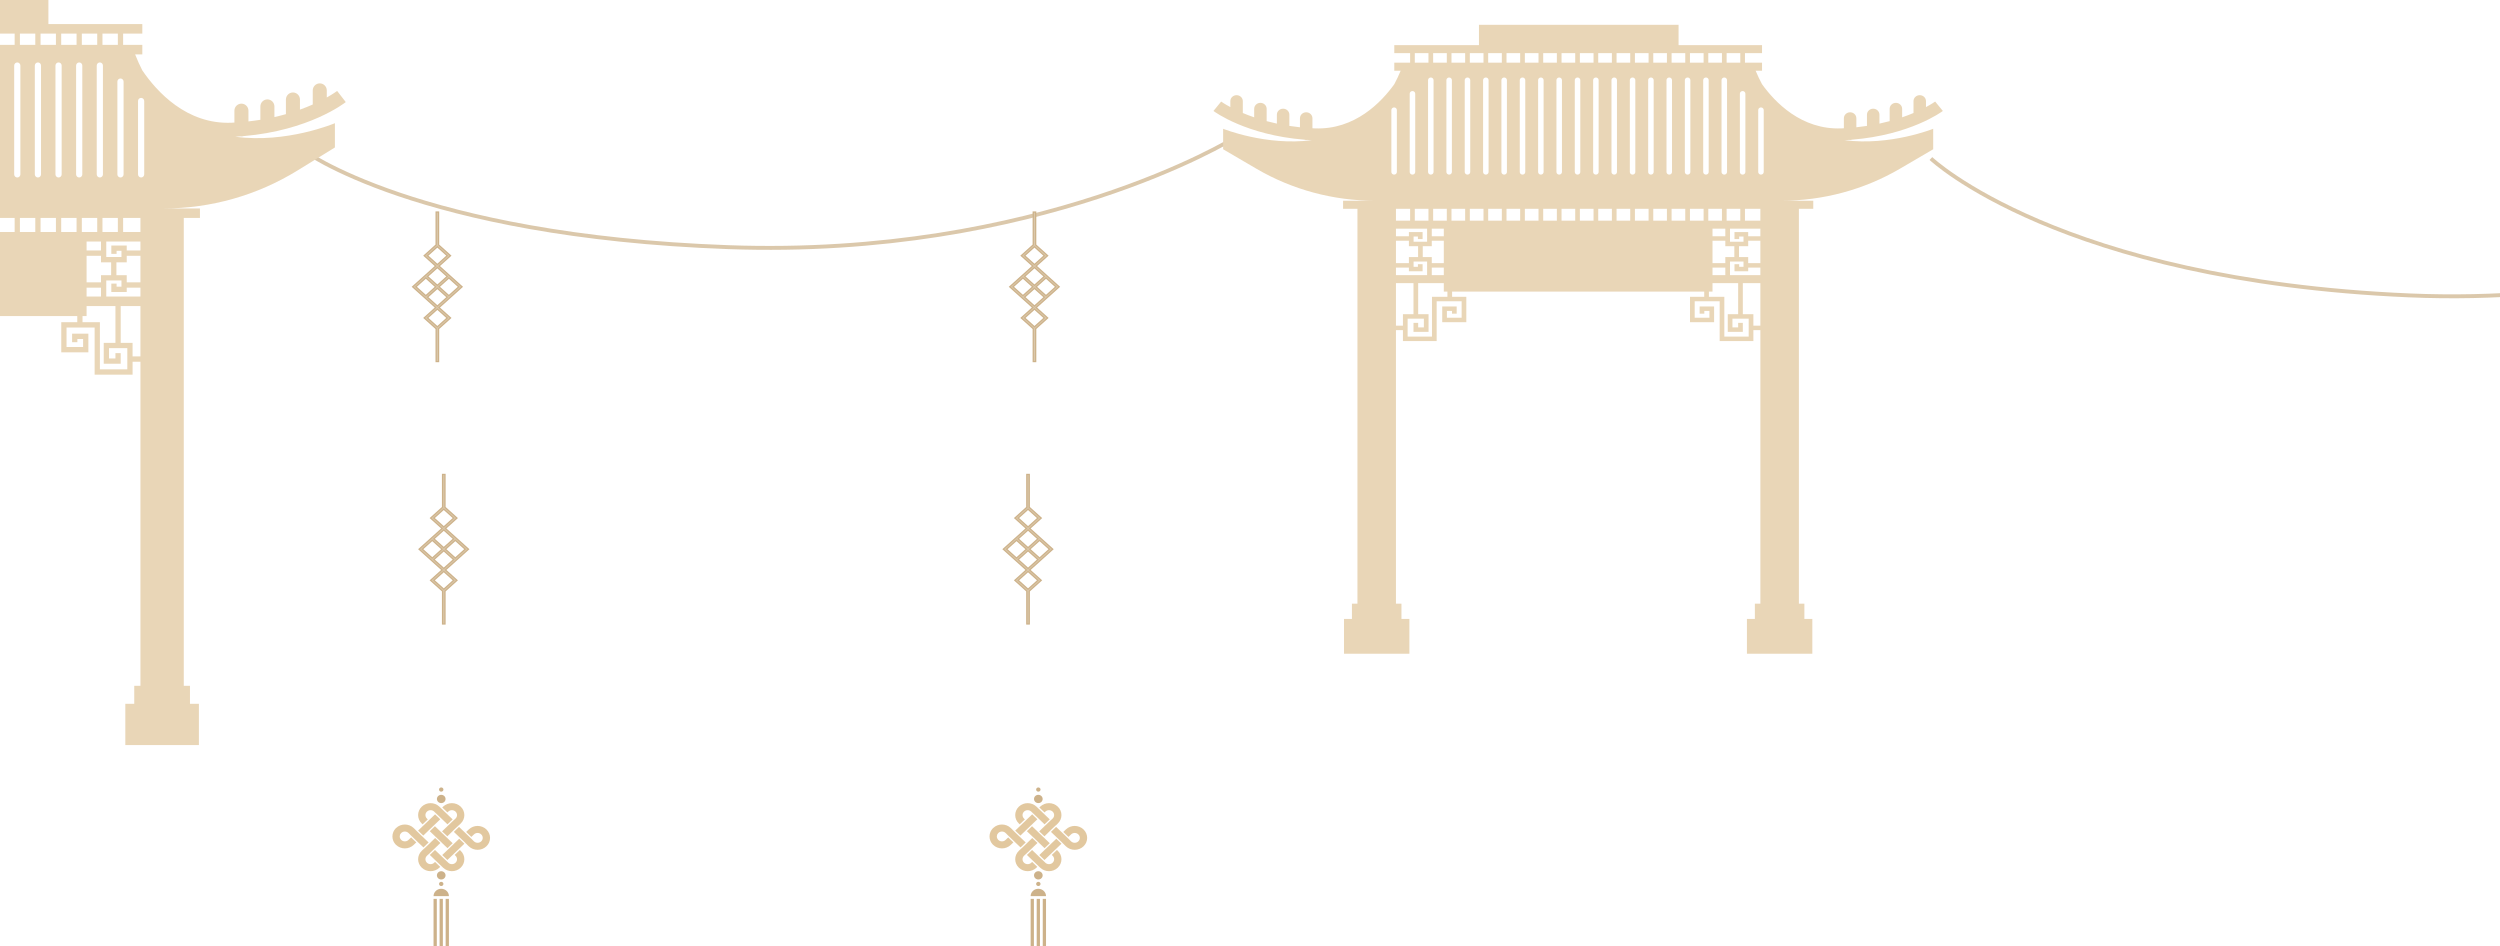 <svg width="1916" height="725" viewBox="0 0 1916 725" fill="none" xmlns="http://www.w3.org/2000/svg">
<path d="M231.935 114.851C231.935 114.851 319.635 180.811 558.144 189.417C796.654 198.023 945.456 106.057 945.456 106.057" stroke="#DBC8AB" stroke-width="3"/>
<path d="M1479.85 121.498C1479.85 121.498 1578.2 214.861 1846.32 226.38C2114.45 237.898 2282.11 106.934 2282.11 106.934" stroke="#DBC8AB" stroke-width="3"/>
<path d="M334.853 237.145L328.021 243.293L327.609 243.664L328.021 244.036L334.853 250.184L335.188 250.484L335.522 250.184L342.354 244.036L342.767 243.664L342.354 243.293L335.522 237.145L335.188 236.844L334.853 237.145ZM334.853 221.238L331.437 224.312L328.021 227.386L327.609 227.758L328.021 228.129L334.853 234.276L335.188 234.577L335.522 234.276L342.354 228.129L342.767 227.758L342.354 227.386L337.131 222.686L335.522 221.238L335.188 220.938L334.853 221.238ZM343.693 213.285L340.277 216.359L336.861 219.433L336.448 219.805L336.861 220.177L341.416 224.274L343.693 226.324L344.027 226.625L344.362 226.324L351.193 220.177L351.606 219.805L351.193 219.433L344.362 213.285L344.027 212.984L343.693 213.285ZM326.015 213.284L319.184 219.432L318.771 219.804L319.184 220.175L326.015 226.322L326.35 226.623L326.684 226.322L333.516 220.175L333.929 219.804L333.516 219.432L326.684 213.284L326.35 212.983L326.015 213.284ZM334.853 205.331L328.021 211.479L327.609 211.851L328.021 212.223L332.576 216.32L334.853 218.37L335.188 218.671L335.522 218.37L342.354 212.223L342.767 211.851L342.354 211.479L335.522 205.331L335.188 205.03L334.853 205.331ZM334.853 189.425L328.021 195.572L327.609 195.944L328.021 196.315L334.853 202.463L335.188 202.764L335.522 202.463L342.354 196.315L342.767 195.944L342.354 195.572L335.522 189.425L335.188 189.124L334.853 189.425ZM334.272 251.924L334.106 251.775L325.092 243.664L333.517 236.083L333.93 235.712L333.517 235.34L326.686 229.191L316.255 219.804L324.679 212.224L326.686 210.419L333.517 204.271L333.93 203.899L333.517 203.527L325.093 195.945L334.106 187.834L334.272 187.686V162.5H336.11V187.688L336.275 187.837L344.697 195.416L345.287 195.946L336.862 203.527L336.45 203.899L336.862 204.271L344.697 211.321L345.7 212.224L353.535 219.273L354.124 219.804L343.693 229.192L336.861 235.34L336.448 235.712L336.861 236.083L344.696 243.133V243.134L345.288 243.665L336.275 251.775L336.11 251.924V277.109H334.272V251.924Z" fill="#DBC8AB" stroke="#CDB28A"/>
<path d="M339.774 438.243L332.942 444.391L332.53 444.763L332.942 445.135L339.774 451.282L340.109 451.583L340.443 451.282L347.275 445.135L347.688 444.763L347.275 444.391L340.443 438.243L340.109 437.942L339.774 438.243ZM339.774 422.337L336.358 425.411L332.942 428.484L332.53 428.856L332.942 429.227L339.774 435.375L340.109 435.676L340.443 435.375L347.275 429.227L347.688 428.856L347.275 428.484L342.051 423.784L340.443 422.337L340.109 422.036L339.774 422.337ZM348.614 414.384L345.198 417.458L341.782 420.531L341.369 420.903L341.782 421.275L346.336 425.373L348.614 427.423L348.948 427.724L349.283 427.423L356.114 421.275L356.527 420.903L356.114 420.531L349.283 414.384L348.948 414.083L348.614 414.384ZM330.936 414.383L324.105 420.53L323.692 420.902L324.105 421.273L330.936 427.421L331.271 427.722L331.605 427.421L338.437 421.273L338.85 420.902L338.437 420.53L331.605 414.383L331.271 414.082L330.936 414.383ZM339.774 406.43L332.942 412.578L332.53 412.949L332.942 413.321L337.497 417.419L339.774 419.469L340.109 419.769L340.443 419.469L347.275 413.321L347.688 412.949L347.275 412.578L340.443 406.43L340.109 406.129L339.774 406.43ZM339.774 390.523L332.942 396.671L332.53 397.043L332.942 397.414L339.774 403.561L340.109 403.862L340.443 403.561L347.275 397.414L347.688 397.043L347.275 396.671L340.443 390.523L340.109 390.223L339.774 390.523ZM339.193 453.022L339.027 452.874L330.012 444.763L338.438 437.182L338.851 436.81L338.438 436.438L331.607 430.29L321.175 420.902L329.6 413.322L331.607 411.517L338.438 405.37L338.851 404.998L338.438 404.626L330.013 397.044L339.027 388.932L339.193 388.784V363.599H341.031V388.787L341.196 388.935L349.618 396.515L350.208 397.045L341.783 404.626L341.371 404.998L341.783 405.37L349.618 412.42L350.621 413.322L358.456 420.372L359.044 420.902L348.614 430.291L341.782 436.438L341.369 436.81L341.782 437.182L349.617 444.231V444.232L350.208 444.764L341.196 452.874L341.031 453.022V478.208H339.193V453.022Z" fill="#DBC8AB" stroke="#CDB28A"/>
<path d="M787.551 438.243L780.719 444.391L780.307 444.763L780.719 445.135L787.551 451.282L787.886 451.583L788.22 451.282L795.052 445.135L795.465 444.763L795.052 444.391L788.22 438.243L787.886 437.942L787.551 438.243ZM787.551 422.337L784.135 425.411L780.719 428.484L780.307 428.856L780.719 429.227L787.551 435.375L787.886 435.676L788.22 435.375L795.052 429.227L795.465 428.856L795.052 428.484L789.828 423.784L788.22 422.337L787.886 422.036L787.551 422.337ZM796.391 414.384L792.975 417.458L789.559 420.531L789.146 420.903L789.559 421.275L794.113 425.373L796.391 427.423L796.725 427.724L797.06 427.423L803.891 421.275L804.304 420.903L803.891 420.531L797.06 414.384L796.725 414.083L796.391 414.384ZM778.713 414.383L771.882 420.53L771.469 420.902L771.882 421.273L778.713 427.421L779.048 427.722L779.382 427.421L786.214 421.273L786.627 420.902L786.214 420.53L779.382 414.383L779.048 414.082L778.713 414.383ZM787.551 406.43L780.719 412.578L780.307 412.949L780.719 413.321L785.273 417.419L787.551 419.469L787.886 419.769L788.22 419.469L795.052 413.321L795.465 412.949L795.052 412.578L788.22 406.43L787.886 406.129L787.551 406.43ZM787.551 390.523L780.719 396.671L780.307 397.043L780.719 397.414L787.551 403.561L787.886 403.862L788.22 403.561L795.052 397.414L795.465 397.043L795.052 396.671L788.22 390.523L787.886 390.223L787.551 390.523ZM786.97 453.022L786.804 452.874L777.789 444.763L786.215 437.182L786.628 436.81L786.215 436.438L779.384 430.29L768.952 420.902L777.377 413.322L779.384 411.517L786.215 405.37L786.628 404.998L786.215 404.626L777.79 397.044L786.804 388.932L786.97 388.784V363.599H788.808V388.787L788.973 388.935L797.395 396.515L797.984 397.045L789.56 404.626L789.147 404.998L789.56 405.37L797.395 412.42L798.397 413.322L806.232 420.372L806.821 420.902L796.391 430.291L789.559 436.438L789.146 436.81L789.559 437.182L797.394 444.231V444.232L797.985 444.764L788.973 452.874L788.808 453.022V478.208H786.97V453.022Z" fill="#DBC8AB" stroke="#CDB28A"/>
<path d="M792.472 237.145L785.64 243.293L785.228 243.664L785.64 244.036L792.472 250.184L792.807 250.484L793.141 250.184L799.973 244.036L800.386 243.664L799.973 243.293L793.141 237.145L792.807 236.844L792.472 237.145ZM792.472 221.238L789.056 224.312L785.64 227.386L785.228 227.758L785.64 228.129L792.472 234.276L792.807 234.577L793.141 234.276L799.973 228.129L800.386 227.758L799.973 227.386L794.749 222.686L793.141 221.238L792.807 220.938L792.472 221.238ZM801.312 213.285L797.896 216.359L794.479 219.433L794.066 219.805L794.479 220.177L799.034 224.274L801.312 226.324L801.646 226.625L801.98 226.324L808.812 220.177L809.225 219.805L808.812 219.433L801.98 213.285L801.646 212.984L801.312 213.285ZM783.634 213.284L776.803 219.432L776.39 219.804L776.803 220.175L783.634 226.322L783.969 226.623L784.303 226.322L791.135 220.175L791.548 219.804L791.135 219.432L784.303 213.284L783.969 212.983L783.634 213.284ZM792.472 205.331L785.64 211.479L785.228 211.851L785.64 212.223L790.194 216.32L792.472 218.37L792.807 218.671L793.141 218.37L799.973 212.223L800.386 211.851L799.973 211.479L793.141 205.331L792.807 205.03L792.472 205.331ZM792.472 189.425L785.64 195.572L785.228 195.944L785.64 196.315L792.472 202.463L792.807 202.764L793.141 202.463L799.973 196.315L800.386 195.944L799.973 195.572L793.141 189.425L792.807 189.124L792.472 189.425ZM791.891 251.924L791.725 251.775L782.71 243.664L791.136 236.083L791.549 235.712L791.136 235.34L784.305 229.191L773.873 219.804L782.298 212.224L784.305 210.419L791.136 204.271L791.549 203.899L791.136 203.527L782.711 195.945L791.725 187.834L791.891 187.686V162.5H793.729V187.688L793.894 187.837L802.315 195.416L802.905 195.946L794.48 203.527L794.068 203.899L794.48 204.271L802.315 211.321L803.318 212.224L811.153 219.273L811.742 219.804L801.312 229.192L794.479 235.34L794.066 235.712L794.479 236.083L802.314 243.133V243.134L802.906 243.665L793.894 251.775L793.729 251.924V277.109H791.891V251.924Z" fill="#DBC8AB" stroke="#CDB28A"/>
<path d="M333.333 633.223L329.366 637.027L342.945 650.049L346.912 646.245L333.333 633.223Z" fill="#E2C89F"/>
<path d="M321.142 628.122C321.608 629.225 322.311 630.263 323.238 631.15L323.891 631.776L327.858 627.972L327.205 627.346C326.817 626.973 326.533 626.551 326.342 626.1C326.153 625.653 326.056 625.175 326.055 624.695V624.694L326.054 624.681C326.054 624.674 326.055 624.667 326.055 624.661C326.058 624.182 326.153 623.705 326.342 623.26C326.534 622.809 326.817 622.388 327.206 622.014C327.595 621.641 328.034 621.37 328.505 621.186C328.976 621.003 329.48 620.91 329.986 620.91C330.492 620.91 330.996 621.003 331.467 621.186C331.938 621.37 332.377 621.641 332.766 622.014L333.571 622.786L342.946 631.776L346.913 627.972L337.538 618.982L336.764 618.239L336.733 618.21C335.808 617.322 334.726 616.647 333.576 616.2C332.425 615.752 331.205 615.529 329.986 615.529C328.768 615.529 327.548 615.752 326.397 616.2C325.247 616.646 324.165 617.321 323.239 618.21C322.313 619.097 321.609 620.135 321.144 621.238C320.677 622.342 320.445 623.511 320.445 624.68C320.444 625.849 320.676 627.018 321.142 628.122Z" fill="#E2C89F"/>
<path d="M347.89 636.018L348.043 635.871C348.488 635.445 348.91 635.04 349.297 634.672C350.156 633.852 350.862 633.185 351.353 632.73C351.52 632.575 351.662 632.447 351.772 632.347L351.799 632.324L351.832 632.31L351.905 632.279L353.082 631.151C354.008 630.263 354.711 629.226 355.178 628.123C355.645 627.019 355.877 625.849 355.877 624.681C355.877 623.512 355.645 622.342 355.178 621.238C354.712 620.136 354.008 619.098 353.082 618.21C352.156 617.322 351.074 616.647 349.923 616.2C348.772 615.752 347.553 615.53 346.334 615.53C345.116 615.53 343.896 615.752 342.745 616.2C341.594 616.647 340.512 617.322 339.587 618.21L338.934 618.836L342.901 622.641L343.554 622.015C343.943 621.642 344.382 621.37 344.853 621.187C345.324 621.003 345.828 620.911 346.334 620.911C346.84 620.911 347.344 621.004 347.815 621.187C348.285 621.37 348.724 621.642 349.114 622.015C349.503 622.388 349.786 622.809 349.977 623.261C350.169 623.712 350.265 624.196 350.265 624.681C350.265 625.165 350.169 625.649 349.977 626.101C349.786 626.552 349.502 626.973 349.114 627.346L348.446 627.986L348.439 627.993C348.352 628.061 348.283 628.118 348.21 628.18L348.211 628.179C348.05 628.317 347.873 628.477 347.654 628.677C347.275 629.025 346.783 629.486 346.187 630.05C344.434 631.713 341.791 634.263 338.813 637.141L342.797 640.93L342.863 640.866L342.892 640.893C343.631 640.182 344.848 638.996 345.922 637.947C346.805 637.084 347.579 636.327 347.89 636.021L347.89 636.018Z" fill="#E2C89F"/>
<path d="M353.081 652.05L352.428 651.424L348.461 655.229L349.114 655.855C349.502 656.227 349.786 656.649 349.977 657.1C350.169 657.552 350.265 658.035 350.265 658.52C350.265 659.005 350.169 659.489 349.977 659.94C349.786 660.392 349.502 660.813 349.114 661.186C348.725 661.559 348.286 661.831 347.815 662.014C347.343 662.197 346.839 662.29 346.334 662.29C345.828 662.29 345.324 662.197 344.852 662.014C344.382 661.831 343.943 661.559 343.553 661.186L342.749 660.414L333.374 651.424L329.406 655.229L338.781 664.219L339.586 664.991C340.511 665.879 341.594 666.554 342.744 667.001C343.895 667.449 345.114 667.671 346.333 667.671C347.552 667.671 348.771 667.449 349.923 667.001C351.073 666.554 352.155 665.879 353.081 664.991C354.008 664.103 354.711 663.065 355.177 661.962C355.644 660.858 355.876 659.688 355.876 658.52C355.876 657.351 355.644 656.182 355.177 655.078C354.711 653.975 354.008 652.937 353.081 652.05Z" fill="#E2C89F"/>
<path d="M351.924 642.813L338.905 655.297L342.872 659.102L355.891 646.617L351.924 642.813Z" fill="#E2C89F"/>
<path d="M337.507 646.06L333.523 642.271L333.457 642.335L333.428 642.308C332.689 643.02 331.472 644.205 330.398 645.255C329.51 646.122 328.733 646.882 328.425 647.184L328.427 647.186L328.278 647.329C327.833 647.756 327.411 648.16 327.025 648.529C326.165 649.349 325.46 650.016 324.968 650.47C324.8 650.625 324.659 650.754 324.549 650.853L324.522 650.877L324.489 650.891L324.416 650.922L323.239 652.05C322.314 652.938 321.61 653.975 321.143 655.079C320.677 656.183 320.445 657.352 320.445 658.521C320.445 659.69 320.677 660.859 321.143 661.963C321.609 663.066 322.313 664.104 323.239 664.992C324.165 665.88 325.247 666.555 326.398 667.002C327.549 667.45 328.768 667.672 329.987 667.672C331.206 667.672 332.425 667.45 333.577 667.002C334.727 666.555 335.809 665.881 336.734 664.992L337.387 664.366L333.42 660.561L332.767 661.187C332.378 661.56 331.939 661.833 331.468 662.016C330.997 662.199 330.493 662.292 329.987 662.292C329.482 662.292 328.977 662.199 328.506 662.016C328.035 661.833 327.596 661.561 327.207 661.188C326.818 660.815 326.535 660.393 326.343 659.942C326.154 659.495 326.058 659.017 326.056 658.537V658.536L326.056 658.522C326.056 658.516 326.057 658.509 326.057 658.502C326.059 658.024 326.155 657.548 326.344 657.102C326.535 656.65 326.819 656.229 327.207 655.856L327.874 655.216L327.883 655.209C327.969 655.142 328.038 655.084 328.111 655.022L328.11 655.023C328.271 654.885 328.448 654.726 328.667 654.525C329.046 654.177 329.538 653.716 330.134 653.152C331.886 651.489 334.529 648.938 337.507 646.06Z" fill="#E2C89F"/>
<path d="M374.877 638.701C374.411 637.598 373.708 636.56 372.781 635.673C371.856 634.785 370.774 634.11 369.624 633.663C368.472 633.215 367.253 632.992 366.034 632.992C364.816 632.992 363.596 633.215 362.445 633.663C361.295 634.109 360.212 634.784 359.287 635.673L358.482 636.445L357.276 637.601L361.243 641.406L362.449 640.249L363.254 639.477C363.643 639.104 364.082 638.833 364.553 638.649C365.024 638.466 365.528 638.373 366.034 638.373C366.54 638.373 367.044 638.466 367.515 638.649C367.985 638.833 368.424 639.104 368.814 639.477C369.008 639.664 369.176 639.862 369.32 640.071C369.463 640.279 369.582 640.497 369.677 640.723L369.651 640.66L369.678 640.724C369.86 641.153 369.953 641.611 369.962 642.072L369.966 642.076V642.144C369.966 642.629 369.869 643.113 369.678 643.565C369.487 644.016 369.203 644.437 368.814 644.81C368.426 645.183 367.986 645.455 367.515 645.639C367.044 645.822 366.54 645.915 366.035 645.915C365.529 645.915 365.024 645.822 364.553 645.639C364.083 645.455 363.644 645.183 363.254 644.81L362.584 644.168L362.578 644.161L362.549 644.128C362.462 644.028 362.386 643.948 362.296 643.853C362.128 643.679 361.921 643.47 361.665 643.215C360.771 642.327 359.284 640.891 357.504 639.185C355.77 637.523 353.763 635.61 351.785 633.728L347.833 637.549C350.393 639.983 353 642.469 354.988 644.384C356.001 645.359 356.854 646.188 357.45 646.776C357.698 647.02 357.898 647.221 358.043 647.369L358.068 647.394L358.084 647.427L358.111 647.487L359.288 648.615C360.213 649.503 361.296 650.177 362.446 650.625C363.598 651.072 364.817 651.295 366.036 651.295C367.254 651.295 368.474 651.072 369.625 650.625C370.772 650.179 371.852 649.506 372.775 648.622L373.151 648.149V648.229C373.786 647.547 374.307 646.795 374.693 645.997C374.759 645.861 374.821 645.725 374.879 645.586C375.346 644.482 375.578 643.313 375.578 642.144C375.576 640.974 375.344 639.804 374.877 638.701Z" fill="#E2C89F"/>
<path d="M313.065 643.724C312.676 644.097 312.237 644.369 311.766 644.552C311.295 644.735 310.791 644.828 310.286 644.828C309.78 644.828 309.275 644.735 308.804 644.552C308.334 644.369 307.895 644.097 307.506 643.724L307.503 643.721L307.499 643.717C307.422 643.643 307.354 643.568 307.291 643.496C307.012 643.183 306.795 642.842 306.642 642.478C306.453 642.03 306.356 641.553 306.355 641.072V641.071L306.354 641.058C306.354 640.656 306.424 640.258 306.554 639.878C306.579 639.803 306.607 639.722 306.642 639.637C306.685 639.534 306.735 639.434 306.788 639.336L306.8 639.31L306.803 639.305C306.981 638.979 307.214 638.672 307.505 638.392C307.894 638.019 308.333 637.747 308.804 637.564C309.275 637.381 309.779 637.288 310.286 637.288C310.791 637.288 311.295 637.381 311.766 637.564C312.237 637.747 312.676 638.02 313.065 638.392L313.736 639.035L313.742 639.042L313.771 639.076C313.859 639.175 313.934 639.255 314.025 639.35C314.192 639.524 314.4 639.734 314.656 639.989C315.55 640.876 317.036 642.312 318.817 644.018C320.551 645.68 322.558 647.593 324.536 649.475L328.487 645.654C325.928 643.22 323.321 640.734 321.333 638.819C320.32 637.844 319.467 637.016 318.871 636.427C318.623 636.182 318.423 635.982 318.278 635.834L318.252 635.808L318.237 635.776L318.21 635.716L317.034 634.587C316.109 633.699 315.026 633.025 313.876 632.577C312.725 632.13 311.505 631.907 310.287 631.907C309.068 631.907 307.849 632.13 306.697 632.577C305.547 633.024 304.465 633.699 303.54 634.587C303.382 634.738 303.233 634.896 303.085 635.058C302.943 635.215 302.807 635.375 302.678 635.539C302.167 636.187 301.752 636.887 301.444 637.616C300.977 638.72 300.745 639.89 300.745 641.058C300.745 642.227 300.977 643.396 301.444 644.5C301.78 645.296 302.242 646.058 302.821 646.754C302.861 646.802 302.9 646.849 302.94 646.894C303.072 647.048 303.213 647.199 303.359 647.347C303.423 647.411 303.482 647.473 303.54 647.53C304.466 648.418 305.548 649.093 306.698 649.54C307.849 649.988 309.069 650.21 310.287 650.21C311.506 650.21 312.726 649.988 313.877 649.54C315.027 649.093 316.109 648.418 317.035 647.53L317.839 646.758L319.046 645.601L315.078 641.796L313.872 642.953L313.065 643.724Z" fill="#E2C89F"/>
<path d="M333.444 624.099L320.425 636.583L324.392 640.388L337.411 627.903L333.444 624.099Z" fill="#E2C89F"/>
<path d="M341.471 670.874C341.471 672.627 339.988 674.049 338.16 674.049C336.331 674.049 334.849 672.627 334.849 670.874C334.849 669.12 336.331 667.699 338.16 667.699C339.988 667.699 341.471 669.12 341.471 670.874Z" fill="#CDB28A"/>
<path d="M339.849 677.442C339.849 678.336 339.093 679.061 338.16 679.061C337.228 679.061 336.471 678.336 336.471 677.442C336.471 676.548 337.228 675.823 338.16 675.823C339.093 675.823 339.849 676.548 339.849 677.442Z" fill="#CDB28A"/>
<path d="M338.16 606.73C339.093 606.73 339.849 606.005 339.849 605.111C339.849 604.217 339.093 603.492 338.16 603.492C337.227 603.492 336.471 604.217 336.471 605.111C336.471 606.005 337.227 606.73 338.16 606.73Z" fill="#CDB28A"/>
<path d="M341.471 612.327C341.471 614.081 339.988 615.502 338.16 615.502C336.331 615.502 334.849 614.081 334.849 612.327C334.849 610.574 336.331 609.152 338.16 609.152C339.988 609.152 341.471 610.574 341.471 612.327Z" fill="#CDB28A"/>
<path d="M338.16 681.16C334.904 681.16 332.265 683.691 332.265 686.814H344.055C344.055 683.691 341.415 681.16 338.16 681.16Z" fill="#CDB28A"/>
<path d="M334.774 688.911H332.265V725H334.774V688.911Z" fill="#CDB28A"/>
<path d="M339.414 688.911H336.905V725H339.414V688.911Z" fill="#CDB28A"/>
<path d="M344.054 688.911H341.545V725H344.054V688.911Z" fill="#CDB28A"/>
<path d="M790.952 633.223L786.984 637.027L800.564 650.049L804.531 646.245L790.952 633.223Z" fill="#E2C89F"/>
<path d="M778.76 628.122C779.226 629.225 779.93 630.263 780.856 631.15L781.509 631.776L785.477 627.972L784.824 627.346C784.435 626.973 784.151 626.551 783.96 626.1C783.771 625.653 783.675 625.175 783.673 624.695V624.694L783.672 624.681C783.672 624.674 783.674 624.667 783.674 624.661C783.676 624.182 783.772 623.705 783.961 623.26C784.152 622.809 784.436 622.388 784.824 622.014C785.213 621.641 785.652 621.37 786.123 621.186C786.595 621.003 787.098 620.91 787.605 620.91C788.11 620.91 788.614 621.003 789.085 621.186C789.556 621.37 789.995 621.641 790.384 622.014L791.189 622.786L800.564 631.776L804.532 627.972L795.157 618.982L794.382 618.239L794.352 618.21C793.426 617.322 792.344 616.647 791.194 616.2C790.043 615.752 788.824 615.529 787.605 615.529C786.386 615.529 785.167 615.752 784.015 616.2C782.865 616.646 781.783 617.321 780.858 618.21C779.932 619.097 779.228 620.135 778.762 621.238C778.295 622.342 778.063 623.511 778.063 624.68C778.062 625.849 778.294 627.018 778.76 628.122Z" fill="#E2C89F"/>
<path d="M805.508 636.018L805.661 635.871C806.107 635.445 806.529 635.04 806.915 634.672C807.774 633.852 808.48 633.185 808.972 632.73C809.139 632.575 809.281 632.447 809.391 632.347L809.417 632.324L809.451 632.31L809.523 632.279L810.7 631.151C811.626 630.263 812.33 629.226 812.796 628.123C813.263 627.019 813.495 625.849 813.495 624.681C813.495 623.512 813.263 622.342 812.796 621.238C812.33 620.136 811.627 619.098 810.7 618.21C809.774 617.322 808.693 616.647 807.542 616.2C806.391 615.752 805.171 615.53 803.952 615.53C802.734 615.53 801.514 615.752 800.363 616.2C799.213 616.647 798.131 617.322 797.205 618.21L796.552 618.836L800.52 622.641L801.173 622.015C801.561 621.642 802.001 621.37 802.472 621.187C802.942 621.003 803.447 620.911 803.952 620.911C804.458 620.911 804.963 621.004 805.433 621.187C805.904 621.37 806.343 621.642 806.732 622.015C807.121 622.388 807.404 622.809 807.596 623.261C807.787 623.712 807.883 624.196 807.883 624.681C807.883 625.165 807.787 625.649 807.596 626.101C807.404 626.552 807.12 626.973 806.732 627.346L806.065 627.986L806.057 627.993C805.97 628.061 805.901 628.118 805.829 628.18L805.829 628.179C805.669 628.317 805.491 628.477 805.273 628.677C804.894 629.025 804.401 629.486 803.806 630.05C802.053 631.713 799.409 634.263 796.432 637.141L800.416 640.93L800.482 640.866L800.51 640.893C801.25 640.182 802.466 638.996 803.541 637.947C804.424 637.084 805.197 636.327 805.509 636.021L805.508 636.018Z" fill="#E2C89F"/>
<path d="M810.699 652.05L810.047 651.424L806.079 655.229L806.732 655.855C807.121 656.227 807.404 656.649 807.596 657.1C807.787 657.552 807.883 658.035 807.883 658.52C807.883 659.005 807.787 659.489 807.596 659.94C807.404 660.392 807.12 660.813 806.732 661.186C806.343 661.559 805.904 661.831 805.433 662.014C804.962 662.197 804.458 662.29 803.952 662.29C803.447 662.29 802.942 662.197 802.471 662.014C802 661.831 801.561 661.559 801.172 661.186L800.367 660.414L790.992 651.424L787.025 655.229L796.4 664.219L797.204 664.991C798.13 665.879 799.212 666.554 800.362 667.001C801.513 667.449 802.733 667.671 803.952 667.671C805.17 667.671 806.39 667.449 807.541 667.001C808.691 666.554 809.773 665.879 810.699 664.991C811.626 664.103 812.329 663.065 812.795 661.962C813.262 660.858 813.494 659.688 813.494 658.52C813.494 657.351 813.262 656.182 812.795 655.078C812.329 653.975 811.626 652.937 810.699 652.05Z" fill="#E2C89F"/>
<path d="M809.543 642.813L796.523 655.297L800.491 659.102L813.51 646.617L809.543 642.813Z" fill="#E2C89F"/>
<path d="M795.125 646.06L791.141 642.271L791.075 642.335L791.047 642.308C790.307 643.02 789.091 644.205 788.016 645.255C787.128 646.122 786.351 646.882 786.043 647.184L786.045 647.186L785.897 647.329C785.451 647.756 785.029 648.16 784.643 648.529C783.784 649.349 783.078 650.016 782.586 650.47C782.419 650.625 782.277 650.754 782.167 650.853L782.141 650.877L782.107 650.891L782.035 650.922L780.858 652.05C779.932 652.938 779.228 653.975 778.762 655.079C778.295 656.183 778.063 657.352 778.063 658.521C778.063 659.69 778.295 660.859 778.762 661.963C779.228 663.066 779.931 664.104 780.858 664.992C781.783 665.88 782.866 666.555 784.016 667.002C785.167 667.45 786.387 667.672 787.606 667.672C788.824 667.672 790.044 667.45 791.195 667.002C792.345 666.555 793.427 665.881 794.353 664.992L795.006 664.366L791.038 660.561L790.385 661.187C789.997 661.56 789.557 661.833 789.086 662.016C788.615 662.199 788.111 662.292 787.606 662.292C787.1 662.292 786.596 662.199 786.124 662.016C785.654 661.833 785.215 661.561 784.825 661.188C784.436 660.815 784.153 660.393 783.962 659.942C783.773 659.495 783.676 659.017 783.675 658.537V658.536L783.674 658.522C783.674 658.516 783.675 658.509 783.675 658.502C783.678 658.024 783.773 657.548 783.962 657.102C784.154 656.65 784.437 656.229 784.826 655.856L785.493 655.216L785.501 655.209C785.588 655.142 785.657 655.084 785.729 655.022L785.729 655.023C785.889 654.885 786.067 654.726 786.285 654.525C786.665 654.177 787.157 653.716 787.752 653.152C789.504 651.489 792.148 648.938 795.125 646.06Z" fill="#E2C89F"/>
<path d="M832.496 638.701C832.029 637.598 831.326 636.56 830.4 635.673C829.474 634.785 828.392 634.11 827.242 633.663C826.091 633.215 824.871 632.992 823.652 632.992C822.434 632.992 821.214 633.215 820.063 633.663C818.913 634.109 817.831 634.784 816.905 635.673L816.1 636.445L814.894 637.601L818.861 641.406L820.068 640.249L820.873 639.477C821.261 639.104 821.701 638.833 822.172 638.649C822.643 638.466 823.147 638.373 823.652 638.373C824.158 638.373 824.662 638.466 825.133 638.649C825.604 638.833 826.043 639.104 826.432 639.477C826.627 639.664 826.794 639.862 826.938 640.071C827.081 640.279 827.2 640.497 827.296 640.723L827.269 640.66L827.296 640.724C827.478 641.153 827.571 641.611 827.58 642.072L827.584 642.076V642.144C827.584 642.629 827.487 643.113 827.296 643.565C827.105 644.016 826.822 644.437 826.433 644.81C826.044 645.183 825.604 645.455 825.134 645.639C824.663 645.822 824.159 645.915 823.653 645.915C823.147 645.915 822.643 645.822 822.172 645.639C821.701 645.455 821.262 645.183 820.873 644.81L820.203 644.168L820.197 644.161L820.168 644.128C820.08 644.028 820.005 643.948 819.914 643.853C819.747 643.679 819.54 643.47 819.283 643.215C818.389 642.327 816.903 640.891 815.122 639.185C813.388 637.523 811.381 635.61 809.403 633.728L805.452 637.549C808.011 639.983 810.618 642.469 812.606 644.384C813.619 645.359 814.473 646.188 815.068 646.776C815.316 647.02 815.517 647.221 815.661 647.369L815.687 647.394L815.702 647.427L815.73 647.487L816.907 648.615C817.832 649.503 818.914 650.177 820.065 650.625C821.216 651.072 822.435 651.295 823.654 651.295C824.873 651.295 826.092 651.072 827.244 650.625C828.391 650.179 829.47 649.506 830.394 648.622L830.769 648.149V648.229C831.404 647.547 831.925 646.795 832.312 645.997C832.377 645.861 832.439 645.725 832.497 645.586C832.964 644.482 833.196 643.313 833.196 642.144C833.195 640.974 832.963 639.804 832.496 638.701Z" fill="#E2C89F"/>
<path d="M770.684 643.724C770.294 644.097 769.855 644.369 769.385 644.552C768.914 644.735 768.41 644.828 767.904 644.828C767.398 644.828 766.894 644.735 766.423 644.552C765.952 644.369 765.513 644.097 765.124 643.724L765.121 643.721L765.118 643.717C765.041 643.643 764.973 643.568 764.909 643.496C764.631 643.183 764.414 642.842 764.26 642.478C764.071 642.03 763.975 641.553 763.973 641.072V641.071L763.972 641.058C763.972 640.656 764.042 640.258 764.172 639.878C764.198 639.803 764.225 639.722 764.26 639.637C764.304 639.534 764.353 639.434 764.406 639.336L764.419 639.31L764.421 639.305C764.6 638.979 764.832 638.672 765.124 638.392C765.512 638.019 765.952 637.747 766.423 637.564C766.894 637.381 767.398 637.288 767.904 637.288C768.41 637.288 768.914 637.381 769.385 637.564C769.855 637.747 770.294 638.02 770.684 638.392L771.354 639.035L771.36 639.042L771.389 639.076C771.477 639.175 771.552 639.255 771.644 639.35C771.811 639.524 772.018 639.734 772.275 639.989C773.169 640.876 774.655 642.312 776.435 644.018C778.169 645.68 780.177 647.593 782.155 649.475L786.106 645.654C783.546 643.22 780.939 640.734 778.952 638.819C777.938 637.844 777.085 637.016 776.489 636.427C776.242 636.182 776.041 635.982 775.896 635.834L775.871 635.808L775.856 635.776L775.829 635.716L774.652 634.587C773.727 633.699 772.645 633.025 771.495 632.577C770.343 632.13 769.124 631.907 767.905 631.907C766.687 631.907 765.467 632.13 764.316 632.577C763.166 633.024 762.083 633.699 761.158 634.587C761.001 634.738 760.851 634.896 760.704 635.058C760.562 635.215 760.426 635.375 760.297 635.539C759.785 636.187 759.37 636.887 759.063 637.616C758.596 638.72 758.364 639.89 758.364 641.058C758.364 642.227 758.596 643.396 759.063 644.5C759.399 645.296 759.861 646.058 760.439 646.754C760.479 646.802 760.519 646.849 760.558 646.894C760.691 647.048 760.832 647.199 760.978 647.347C761.041 647.411 761.1 647.473 761.159 647.53C762.084 648.418 763.166 649.093 764.316 649.54C765.468 649.988 766.687 650.21 767.906 650.21C769.124 650.21 770.344 649.988 771.495 649.54C772.645 649.093 773.728 648.418 774.653 647.53L775.458 646.758L776.664 645.601L772.697 641.796L771.49 642.953L770.684 643.724Z" fill="#E2C89F"/>
<path d="M791.062 624.099L778.043 636.583L782.01 640.388L795.029 627.903L791.062 624.099Z" fill="#E2C89F"/>
<path d="M799.089 670.874C799.089 672.627 797.607 674.049 795.778 674.049C793.95 674.049 792.468 672.627 792.468 670.874C792.468 669.12 793.95 667.699 795.778 667.699C797.607 667.699 799.089 669.12 799.089 670.874Z" fill="#CDB28A"/>
<path d="M797.468 677.442C797.468 678.336 796.711 679.061 795.779 679.061C794.846 679.061 794.09 678.336 794.09 677.442C794.09 676.548 794.846 675.823 795.779 675.823C796.711 675.823 797.468 676.548 797.468 677.442Z" fill="#CDB28A"/>
<path d="M795.779 606.73C796.712 606.73 797.468 606.005 797.468 605.111C797.468 604.217 796.712 603.492 795.779 603.492C794.846 603.492 794.09 604.217 794.09 605.111C794.09 606.005 794.846 606.73 795.779 606.73Z" fill="#CDB28A"/>
<path d="M799.089 612.327C799.089 614.081 797.607 615.502 795.778 615.502C793.95 615.502 792.468 614.081 792.468 612.327C792.468 610.574 793.95 609.152 795.778 609.152C797.607 609.152 799.089 610.574 799.089 612.327Z" fill="#CDB28A"/>
<path d="M795.778 681.16C792.522 681.16 789.883 683.691 789.883 686.814H801.673C801.673 683.691 799.034 681.16 795.778 681.16Z" fill="#CDB28A"/>
<path d="M792.392 688.911H789.883V725H792.392V688.911Z" fill="#CDB28A"/>
<path d="M797.033 688.911H794.523V725H797.033V688.911Z" fill="#CDB28A"/>
<path d="M801.673 688.911H799.164V725H801.673V688.911Z" fill="#CDB28A"/>
<path d="M180.253 104.756C181.598 104.682 182.932 104.604 184.245 104.506C184.502 104.544 184.759 104.586 185.028 104.586C185.589 104.586 186.119 104.476 186.628 104.315C236.797 100.048 263.815 79.168 265 78.233L258.372 69.692C258.287 69.758 255.591 71.818 250.453 74.713V69.318C250.453 66.324 248.043 63.897 245.072 63.897C242.1 63.897 239.691 66.324 239.691 69.318V80.093C236.759 81.394 233.484 82.722 229.888 84.021V76.289C229.888 73.296 227.479 70.868 224.507 70.868C221.535 70.868 219.126 73.296 219.126 76.289V87.485C216.335 88.276 213.387 89.022 210.313 89.718V81.602C210.313 78.608 207.904 76.181 204.932 76.181C201.962 76.181 199.551 78.608 199.551 81.602V91.808C196.609 92.285 193.558 92.7 190.409 93.05V84.856C190.409 81.862 187.999 79.435 185.028 79.435C182.057 79.435 179.647 81.862 179.647 84.856V93.933C178.967 93.969 178.299 94.018 177.611 94.048C142.963 95.556 120.026 70.052 109.056 53.923C107.093 50.117 105.262 46.033 103.558 41.691H109.072V34.394H94.354V25.756H109.072V18.459H37.099V0H-135.044V18.459H-208.072V25.756H-194.411V34.394H-208.072V41.691H-202.559C-204.261 46.029 -206.089 50.108 -208.049 53.91C-219.017 70.038 -241.955 95.548 -276.611 94.049C-277.299 94.019 -277.967 93.972 -278.647 93.934V84.857C-278.647 81.863 -281.057 79.436 -284.028 79.436C-287 79.436 -289.409 81.863 -289.409 84.857V93.052C-292.56 92.702 -295.609 92.286 -298.551 91.809V81.603C-298.551 78.609 -300.961 76.182 -303.932 76.182C-306.904 76.182 -309.313 78.609 -309.313 81.603V89.719C-312.389 89.023 -315.336 88.277 -318.127 87.486V76.29C-318.127 73.297 -320.537 70.87 -323.508 70.87C-326.48 70.87 -328.889 73.297 -328.889 76.29V84.022C-332.484 82.724 -335.761 81.396 -338.691 80.095V69.319C-338.691 66.326 -341.1 63.898 -344.072 63.898C-347.043 63.898 -349.453 66.326 -349.453 69.319V74.716C-354.587 71.822 -357.279 69.765 -357.361 69.7L-364 78.234C-362.815 79.169 -335.797 100.049 -285.628 104.316C-285.119 104.478 -284.589 104.587 -284.028 104.587C-283.761 104.587 -283.504 104.547 -283.245 104.507C-281.932 104.604 -280.597 104.684 -279.253 104.757C-318.481 110.168 -355.672 94.418 -355.672 94.418V113.009L-326.847 130.754C-296.043 149.719 -260.641 159.753 -224.539 159.753H-252.236V167.049H-239.844V525.583H-244.59V539.419H-251.433V571H-195.038V539.419H-201.88V525.583H-206.626V277.218H-200.602V287.145H-171.521V251.024H-149.983V265.948H-162.689V259.788H-158.289V262.27H-154.253V255.723H-166.725V270.013H-145.948V246.958H-158.207V242.218H59.213V246.958H46.954V270.013H67.731V255.723H55.258V262.27H59.294V259.788H63.696V265.948H50.99V251.024H72.527V287.145H101.609V277.218H107.633V525.581H102.887V539.418H96.043V570.999H152.438V539.418H145.597V525.581H140.851V167.048H153.242V159.752H125.546C161.647 159.752 197.049 149.718 227.854 130.753L256.677 113.007V94.417C256.672 94.417 219.481 110.167 180.253 104.756ZM110.528 77.417V133.641C110.528 134.961 109.465 136.031 108.155 136.031C106.844 136.031 105.782 134.961 105.782 133.641V77.417C105.782 76.097 106.844 75.026 108.155 75.026C109.465 75.026 110.528 76.097 110.528 77.417ZM78.89 50.246V133.642C78.89 134.962 77.828 136.033 76.517 136.033C75.206 136.033 74.144 134.962 74.144 133.642V50.246C74.144 48.926 75.206 47.855 76.517 47.855C77.829 47.855 78.89 48.926 78.89 50.246ZM63.072 50.246V133.642C63.072 134.962 62.01 136.033 60.699 136.033C59.388 136.033 58.326 134.962 58.326 133.642V50.246C58.326 48.926 59.388 47.855 60.699 47.855C62.01 47.855 63.072 48.926 63.072 50.246ZM47.254 50.246V133.642C47.254 134.962 46.193 136.033 44.881 136.033C43.571 136.033 42.508 134.962 42.508 133.642V50.246C42.508 48.926 43.571 47.855 44.881 47.855C46.192 47.855 47.254 48.926 47.254 50.246ZM31.436 50.246V133.642C31.436 134.962 30.374 136.033 29.063 136.033C27.752 136.033 26.69 134.962 26.69 133.642V50.246C26.69 48.926 27.751 47.855 29.063 47.855C30.374 47.855 31.436 48.926 31.436 50.246ZM15.617 50.246V133.642C15.617 134.962 14.554 136.033 13.244 136.033C11.934 136.033 10.871 134.962 10.871 133.642V50.246C10.871 48.926 11.932 47.855 13.244 47.855C14.556 47.855 15.617 48.926 15.617 50.246ZM-0.2 50.246V133.642C-0.2 134.962 -1.262 136.033 -2.573 136.033C-3.885 136.033 -4.946 134.962 -4.946 133.642V50.246C-4.946 48.926 -3.884 47.855 -2.573 47.855C-1.263 47.855 -0.2 48.926 -0.2 50.246ZM-16.019 50.246V133.642C-16.019 134.962 -17.082 136.033 -18.392 136.033C-19.704 136.033 -20.765 134.962 -20.765 133.642V50.246C-20.765 48.926 -19.702 47.855 -18.392 47.855C-17.082 47.855 -16.019 48.926 -16.019 50.246ZM-31.838 50.246V133.642C-31.838 134.962 -32.899 136.033 -34.211 136.033C-35.522 136.033 -36.584 134.962 -36.584 133.642V50.246C-36.584 48.926 -35.522 47.855 -34.211 47.855C-32.9 47.855 -31.838 48.926 -31.838 50.246ZM-47.656 50.246V133.642C-47.656 134.962 -48.718 136.033 -50.029 136.033C-51.341 136.033 -52.402 134.962 -52.402 133.642V50.246C-52.402 48.926 -51.341 47.855 -50.029 47.855C-48.718 47.855 -47.656 48.926 -47.656 50.246ZM-63.475 50.246V133.642C-63.475 134.962 -64.536 136.033 -65.848 136.033C-67.158 136.033 -68.221 134.962 -68.221 133.642V50.246C-68.221 48.926 -67.158 47.855 -65.848 47.855C-64.536 47.855 -63.475 48.926 -63.475 50.246ZM-79.292 50.246V133.642C-79.292 134.962 -80.355 136.033 -81.665 136.033C-82.976 136.033 -84.038 134.962 -84.038 133.642V50.246C-84.038 48.926 -82.976 47.855 -81.665 47.855C-80.354 47.855 -79.292 48.926 -79.292 50.246ZM-95.111 50.246V133.642C-95.111 134.962 -96.174 136.033 -97.484 136.033C-98.796 136.033 -99.857 134.962 -99.857 133.642V50.246C-99.857 48.926 -98.794 47.855 -97.484 47.855C-96.172 47.855 -95.111 48.926 -95.111 50.246ZM-110.928 50.246V133.642C-110.928 134.962 -111.991 136.033 -113.301 136.033C-114.613 136.033 -115.674 134.962 -115.674 133.642V50.246C-115.674 48.926 -114.612 47.855 -113.301 47.855C-111.991 47.855 -110.928 48.926 -110.928 50.246ZM-126.747 50.246V133.642C-126.747 134.962 -127.81 136.033 -129.12 136.033C-130.432 136.033 -131.493 134.962 -131.493 133.642V50.246C-131.493 48.926 -130.432 47.855 -129.12 47.855C-127.81 47.855 -126.747 48.926 -126.747 50.246ZM-142.566 50.246V133.642C-142.566 134.962 -143.628 136.033 -144.939 136.033C-146.25 136.033 -147.312 134.962 -147.312 133.642V50.246C-147.312 48.926 -146.25 47.855 -144.939 47.855C-143.628 47.855 -142.566 48.926 -142.566 50.246ZM-158.384 50.246V133.642C-158.384 134.962 -159.446 136.033 -160.757 136.033C-162.068 136.033 -163.13 134.962 -163.13 133.642V50.246C-163.13 48.926 -162.069 47.855 -160.757 47.855C-159.446 47.855 -158.384 48.926 -158.384 50.246ZM-174.202 50.246V133.642C-174.202 134.962 -175.264 136.033 -176.575 136.033C-177.885 136.033 -178.948 134.962 -178.948 133.642V50.246C-178.948 48.926 -177.886 47.855 -176.575 47.855C-175.264 47.855 -174.202 48.926 -174.202 50.246ZM-205.839 77.417V133.641C-205.839 134.961 -206.902 136.031 -208.212 136.031C-209.522 136.031 -210.585 134.961 -210.585 133.641V77.417C-210.585 76.097 -209.522 75.026 -208.212 75.026C-206.9 75.026 -205.839 76.097 -205.839 77.417ZM-194.766 62.545C-194.766 61.225 -193.704 60.154 -192.393 60.154C-191.082 60.154 -190.02 61.225 -190.02 62.545V133.642C-190.02 134.962 -191.083 136.033 -192.393 136.033C-193.704 136.033 -194.766 134.962 -194.766 133.642V62.545ZM-158.738 34.391V25.753H-146.955V34.391H-158.738ZM-162.774 34.391H-174.557V25.753H-162.774V34.391ZM-115.319 25.753V34.391H-127.101V25.753H-115.319ZM62.718 34.391V25.753H74.501V34.391H62.718ZM58.682 34.391H46.899V25.753H58.682V34.391ZM15.263 34.391V25.753H27.046V34.391H15.263ZM11.227 34.391H-0.555V25.753H11.227V34.391ZM-4.593 34.391H-16.374V25.753H-4.593V34.391ZM-20.41 34.391H-32.193V25.753H-20.41V34.391ZM-36.228 34.391H-48.011V25.753H-36.228V34.391ZM-52.046 34.391H-63.829V25.753H-52.046V34.391ZM-67.865 34.391H-79.646V25.753H-67.865V34.391ZM-83.683 34.391H-95.466V25.753H-83.683V34.391ZM-99.501 34.391H-111.283V25.753H-99.501V34.391ZM89.963 62.545C89.963 61.225 91.026 60.154 92.336 60.154C93.646 60.154 94.709 61.225 94.709 62.545V133.642C94.709 134.962 93.646 136.033 92.336 136.033C91.024 136.033 89.963 134.962 89.963 133.642V62.545ZM90.318 34.391H78.536V25.753H90.318V34.391ZM42.863 25.753V34.391H31.081V25.753H42.863ZM-131.136 25.753V34.391H-142.919V25.753H-131.136ZM-190.375 25.753H-178.592V34.391H-190.375V25.753ZM81.444 227.283V214.959H93.093V219.704H89.355V217.377H85.319V223.769H97.129V220.45H107.63V227.285L81.444 227.283ZM-206.63 227.283V220.449H-195.459V223.768H-183.648V217.375H-187.684V219.702H-191.423V214.958H-179.772V227.282L-206.63 227.283ZM-178.592 167.048V177.811H-190.375V167.048H-178.592ZM97.129 201.037V196.046H107.63V216.382H97.129V210.892H89.219V201.037H97.129ZM85.182 210.892H77.406V216.382H66.362V196.046H77.406V201.037H85.182V210.892ZM-183.512 210.892V201.037H-175.737V196.046H-165.363V216.382H-175.737V210.892H-183.512ZM-195.459 210.892V216.382H-206.63V196.046H-195.459V201.037H-187.548V210.892H-195.459ZM-165.363 191.98H-175.737V185.109H-165.363V191.98ZM77.408 185.109V191.98H66.363V185.109H77.408ZM-63.829 177.812V167.049H-52.046V177.812H-63.829ZM-67.865 177.812H-79.646V167.049H-67.865V177.812ZM-83.683 177.812H-95.466V167.049H-83.683V177.812ZM-99.501 177.812H-111.283V167.049H-99.501V177.812ZM-115.319 177.812H-127.101V167.049H-115.319V177.812ZM-131.136 177.812H-142.919V167.049H-131.136V177.812ZM-146.955 177.812H-158.738V167.049H-146.955V177.812ZM-162.774 177.812H-174.557V167.049H-162.774V177.812ZM-179.772 185.109V196.971H-191.423V192.228H-187.684V194.555H-183.648V188.162H-195.459V191.98H-206.63V185.109H-179.772ZM-175.737 220.448H-165.363V227.282H-175.737V220.448ZM66.363 220.448H77.408V227.282H66.363V220.448ZM107.629 191.98H97.128V188.162H85.318V194.555H89.353V192.228H93.092V196.971H81.442V185.109H107.629V191.98ZM78.536 177.812V167.049H90.318V177.812H78.536ZM74.501 177.812H62.718V167.049H74.501V177.812ZM58.682 177.812H46.899V167.049H58.682V177.812ZM42.863 177.812H31.081V167.049H42.863V177.812ZM27.046 177.812H15.263V167.049H27.046V177.812ZM11.227 177.812H-0.555V167.049H11.227V177.812ZM-4.593 177.812H-16.374V167.049H-4.593V177.812ZM-20.41 177.812H-32.193V167.049H-20.41V177.812ZM-36.228 177.812H-48.011V167.049H-36.228V177.812ZM-194.411 167.048V177.811H-206.63V167.048H-194.411ZM-206.63 273.152V234.578H-191.511V262.76H-200.607V273.151H-206.63V273.152ZM-162.245 246.958H-175.559V283.079H-196.569V266.826H-182.545V274.712H-187.472V270.637H-191.508V278.777H-178.509V262.76H-187.472V234.578H-165.361V242.218H-162.244L-162.245 246.958ZM97.569 283.079H76.559V246.958H63.245V242.218H66.362V234.578H88.472V262.76H79.509V278.777H92.508V270.637H88.472V274.712H83.545V266.826H97.567V283.079H97.569ZM101.605 273.152V262.762H92.51V234.58H107.629V273.153L101.605 273.152ZM107.629 177.812H94.354V167.049H107.629V177.812Z" fill="#E9D6B7"/>
<path d="M1413.68 107.428C1414.88 107.366 1416.07 107.299 1417.23 107.217C1417.46 107.249 1417.69 107.285 1417.93 107.285C1418.43 107.285 1418.9 107.192 1419.35 107.056C1463.94 103.453 1487.95 85.828 1489 85.039L1483.11 77.829C1483.03 77.885 1480.64 79.624 1476.07 82.068V77.514C1476.07 74.987 1473.93 72.938 1471.29 72.938C1468.65 72.938 1466.51 74.987 1466.51 77.514V86.609C1463.9 87.708 1460.99 88.829 1457.8 89.925V83.398C1457.8 80.871 1455.65 78.822 1453.01 78.822C1450.37 78.822 1448.23 80.871 1448.23 83.398V92.849C1445.75 93.517 1443.13 94.146 1440.4 94.734V87.883C1440.4 85.356 1438.26 83.307 1435.62 83.307C1432.98 83.307 1430.84 85.356 1430.84 87.883V96.498C1428.22 96.901 1425.51 97.251 1422.71 97.547V90.629C1422.71 88.102 1420.57 86.053 1417.93 86.053C1415.29 86.053 1413.15 88.102 1413.15 90.629V98.292C1412.54 98.323 1411.95 98.364 1411.34 98.389C1380.54 99.662 1360.16 78.134 1350.41 64.518C1348.67 61.306 1347.04 57.858 1345.52 54.192H1350.42V48.033H1337.34V40.741H1350.42V34.582H1286.46V19H1133.48V34.582H1068.58V40.741H1080.72V48.033H1068.58V54.192H1073.47C1071.96 57.854 1070.34 61.298 1068.6 64.508C1058.85 78.121 1038.46 99.655 1007.66 98.39C1007.05 98.365 1006.46 98.325 1005.85 98.293V90.63C1005.85 88.103 1003.71 86.055 1001.07 86.055C998.431 86.055 996.29 88.103 996.29 90.63V97.548C993.49 97.253 990.78 96.902 988.165 96.499V87.884C988.165 85.357 986.024 83.308 983.383 83.308C980.742 83.308 978.601 85.357 978.601 87.884V94.735C975.868 94.147 973.248 93.518 970.768 92.85V83.399C970.768 80.872 968.626 78.823 965.985 78.823C963.345 78.823 961.203 80.872 961.203 83.399V89.926C958.009 88.83 955.097 87.709 952.493 86.611V77.515C952.493 74.988 950.352 72.939 947.711 72.939C945.07 72.939 942.928 74.988 942.928 77.515V82.07C938.365 79.628 935.973 77.891 935.9 77.836L930 85.04C931.053 85.829 955.064 103.455 999.65 107.057C1000.1 107.193 1000.57 107.286 1001.07 107.286C1001.31 107.286 1001.54 107.251 1001.77 107.218C1002.93 107.299 1004.12 107.367 1005.32 107.429C970.453 111.997 937.402 98.701 937.402 98.701V114.394L963.018 129.374C990.395 145.383 1021.86 153.853 1053.94 153.853H1029.33V160.012H1040.34V462.662H1036.12V474.342H1030.04V501H1080.16V474.342H1074.08V462.662H1069.86V253.009H1075.21V261.388H1101.06V230.898H1120.2V243.495H1108.91V238.296H1112.82V240.39H1116.4V234.864H1105.32V246.927H1123.79V227.466H1112.89V223.464H1306.11V227.466H1295.22V246.927H1313.69V234.864H1302.6V240.39H1306.19V238.296H1310.1V243.495H1298.81V230.898H1317.95V261.388H1343.79V253.009H1349.15V462.661H1344.93V474.341H1338.85V500.999H1388.97V474.341H1382.88V462.661H1378.67V160.011H1389.68V153.852H1365.07C1397.15 153.852 1428.61 145.382 1455.99 129.373L1481.6 114.393V98.7C1481.6 98.7 1448.55 111.996 1413.68 107.428ZM1351.72 84.35V131.81C1351.72 132.925 1350.77 133.828 1349.61 133.828C1348.45 133.828 1347.5 132.925 1347.5 131.81V84.35C1347.5 83.236 1348.45 82.332 1349.61 82.332C1350.77 82.332 1351.72 83.236 1351.72 84.35ZM1323.6 61.414V131.812C1323.6 132.926 1322.66 133.83 1321.49 133.83C1320.33 133.83 1319.38 132.926 1319.38 131.812V61.414C1319.38 60.3 1320.33 59.396 1321.49 59.396C1322.66 59.396 1323.6 60.3 1323.6 61.414ZM1309.54 61.414V131.812C1309.54 132.926 1308.6 133.83 1307.43 133.83C1306.27 133.83 1305.33 132.926 1305.33 131.812V61.414C1305.33 60.3 1306.27 59.396 1307.43 59.396C1308.6 59.396 1309.54 60.3 1309.54 61.414ZM1295.49 61.414V131.812C1295.49 132.926 1294.54 133.83 1293.38 133.83C1292.21 133.83 1291.27 132.926 1291.27 131.812V61.414C1291.27 60.3 1292.21 59.396 1293.38 59.396C1294.54 59.396 1295.49 60.3 1295.49 61.414ZM1281.43 61.414V131.812C1281.43 132.926 1280.49 133.83 1279.32 133.83C1278.16 133.83 1277.21 132.926 1277.21 131.812V61.414C1277.21 60.3 1278.15 59.396 1279.32 59.396C1280.49 59.396 1281.43 60.3 1281.43 61.414ZM1267.37 61.414V131.812C1267.37 132.926 1266.43 133.83 1265.26 133.83C1264.1 133.83 1263.15 132.926 1263.15 131.812V61.414C1263.15 60.3 1264.1 59.396 1265.26 59.396C1266.43 59.396 1267.37 60.3 1267.37 61.414ZM1253.31 61.414V131.812C1253.31 132.926 1252.37 133.83 1251.2 133.83C1250.04 133.83 1249.1 132.926 1249.1 131.812V61.414C1249.1 60.3 1250.04 59.396 1251.2 59.396C1252.37 59.396 1253.31 60.3 1253.31 61.414ZM1239.25 61.414V131.812C1239.25 132.926 1238.31 133.83 1237.15 133.83C1235.98 133.83 1235.04 132.926 1235.04 131.812V61.414C1235.04 60.3 1235.98 59.396 1237.15 59.396C1238.31 59.396 1239.25 60.3 1239.25 61.414ZM1225.2 61.414V131.812C1225.2 132.926 1224.25 133.83 1223.09 133.83C1221.92 133.83 1220.98 132.926 1220.98 131.812V61.414C1220.98 60.3 1221.92 59.396 1223.09 59.396C1224.25 59.396 1225.2 60.3 1225.2 61.414ZM1211.14 61.414V131.812C1211.14 132.926 1210.2 133.83 1209.03 133.83C1207.86 133.83 1206.92 132.926 1206.92 131.812V61.414C1206.92 60.3 1207.86 59.396 1209.03 59.396C1210.2 59.396 1211.14 60.3 1211.14 61.414ZM1197.08 61.414V131.812C1197.08 132.926 1196.14 133.83 1194.97 133.83C1193.81 133.83 1192.86 132.926 1192.86 131.812V61.414C1192.86 60.3 1193.81 59.396 1194.97 59.396C1196.14 59.396 1197.08 60.3 1197.08 61.414ZM1183.02 61.414V131.812C1183.02 132.926 1182.08 133.83 1180.91 133.83C1179.75 133.83 1178.81 132.926 1178.81 131.812V61.414C1178.81 60.3 1179.75 59.396 1180.91 59.396C1182.08 59.396 1183.02 60.3 1183.02 61.414ZM1168.96 61.414V131.812C1168.96 132.926 1168.02 133.83 1166.86 133.83C1165.69 133.83 1164.75 132.926 1164.75 131.812V61.414C1164.75 60.3 1165.69 59.396 1166.86 59.396C1168.02 59.396 1168.96 60.3 1168.96 61.414ZM1154.91 61.414V131.812C1154.91 132.926 1153.96 133.83 1152.8 133.83C1151.63 133.83 1150.69 132.926 1150.69 131.812V61.414C1150.69 60.3 1151.63 59.396 1152.8 59.396C1153.96 59.396 1154.91 60.3 1154.91 61.414ZM1140.85 61.414V131.812C1140.85 132.926 1139.91 133.83 1138.74 133.83C1137.58 133.83 1136.63 132.926 1136.63 131.812V61.414C1136.63 60.3 1137.58 59.396 1138.74 59.396C1139.91 59.396 1140.85 60.3 1140.85 61.414ZM1126.79 61.414V131.812C1126.79 132.926 1125.85 133.83 1124.68 133.83C1123.52 133.83 1122.57 132.926 1122.57 131.812V61.414C1122.57 60.3 1123.52 59.396 1124.68 59.396C1125.85 59.396 1126.79 60.3 1126.79 61.414ZM1112.73 61.414V131.812C1112.73 132.926 1111.79 133.83 1110.62 133.83C1109.46 133.83 1108.52 132.926 1108.52 131.812V61.414C1108.52 60.3 1109.46 59.396 1110.62 59.396C1111.79 59.396 1112.73 60.3 1112.73 61.414ZM1098.68 61.414V131.812C1098.68 132.926 1097.73 133.83 1096.57 133.83C1095.4 133.83 1094.46 132.926 1094.46 131.812V61.414C1094.46 60.3 1095.4 59.396 1096.57 59.396C1097.73 59.396 1098.68 60.3 1098.68 61.414ZM1070.56 84.35V131.81C1070.56 132.925 1069.62 133.828 1068.45 133.828C1067.29 133.828 1066.34 132.925 1066.34 131.81V84.35C1066.34 83.236 1067.29 82.332 1068.45 82.332C1069.62 82.332 1070.56 83.236 1070.56 84.35ZM1080.4 71.796C1080.4 70.682 1081.34 69.778 1082.51 69.778C1083.67 69.778 1084.62 70.682 1084.62 71.796V131.812C1084.62 132.926 1083.67 133.83 1082.51 133.83C1081.34 133.83 1080.4 132.926 1080.4 131.812V71.796ZM1112.42 48.031V40.739H1122.89V48.031H1112.42ZM1108.83 48.031H1098.36V40.739H1108.83V48.031ZM1151.01 40.739V48.031H1140.54V40.739H1151.01ZM1309.23 48.031V40.739H1319.7V48.031H1309.23ZM1305.64 48.031H1295.17V40.739H1305.64V48.031ZM1267.06 48.031V40.739H1277.53V48.031H1267.06ZM1263.47 48.031H1253V40.739H1263.47V48.031ZM1249.41 48.031H1238.94V40.739H1249.41V48.031ZM1235.35 48.031H1224.88V40.739H1235.35V48.031ZM1221.29 48.031H1210.82V40.739H1221.29V48.031ZM1207.24 48.031H1196.77V40.739H1207.24V48.031ZM1193.18 48.031H1182.71V40.739H1193.18V48.031ZM1179.12 48.031H1168.65V40.739H1179.12V48.031ZM1165.06 48.031H1154.59V40.739H1165.06V48.031ZM1333.44 71.796C1333.44 70.682 1334.39 69.778 1335.55 69.778C1336.72 69.778 1337.66 70.682 1337.66 71.796V131.812C1337.66 132.926 1336.72 133.83 1335.55 133.83C1334.39 133.83 1333.44 132.926 1333.44 131.812V71.796ZM1333.76 48.031H1323.29V40.739H1333.76V48.031ZM1291.58 40.739V48.031H1281.11V40.739H1291.58ZM1136.95 40.739V48.031H1126.48V40.739H1136.95ZM1084.3 40.739H1094.77V48.031H1084.3V40.739ZM1325.87 210.857V200.454H1336.22V204.459H1332.9V202.495H1329.32V207.891H1339.81V205.089H1349.14V210.858L1325.87 210.857ZM1069.86 210.857V205.088H1079.78V207.89H1090.28V202.494H1086.69V204.458H1083.37V200.453H1093.73V210.856L1069.86 210.857ZM1094.77 160.011V169.096H1084.3V160.011H1094.77ZM1339.81 188.702V184.489H1349.14V201.655H1339.81V197.021H1332.78V188.702H1339.81ZM1329.19 197.021H1322.28V201.655H1312.47V184.489H1322.28V188.702H1329.19V197.021ZM1090.4 197.021V188.702H1097.31V184.489H1106.53V201.655H1097.31V197.021H1090.4ZM1079.78 197.021V201.655H1069.86V184.489H1079.78V188.702H1086.82V197.021H1079.78ZM1106.53 181.057H1097.31V175.257H1106.53V181.057ZM1322.28 175.257V181.057H1312.47V175.257H1322.28ZM1196.77 169.097V160.012H1207.24V169.097H1196.77ZM1193.18 169.097H1182.71V160.012H1193.18V169.097ZM1179.12 169.097H1168.65V160.012H1179.12V169.097ZM1165.06 169.097H1154.59V160.012H1165.06V169.097ZM1151.01 169.097H1140.54V160.012H1151.01V169.097ZM1136.95 169.097H1126.48V160.012H1136.95V169.097ZM1122.89 169.097H1112.42V160.012H1122.89V169.097ZM1108.83 169.097H1098.36V160.012H1108.83V169.097ZM1093.73 175.257V185.27H1083.37V181.266H1086.69V183.23H1090.28V177.834H1079.78V181.057H1069.86V175.257H1093.73ZM1097.31 205.087H1106.53V210.856H1097.31V205.087ZM1312.47 205.087H1322.28V210.856H1312.47V205.087ZM1349.14 181.057H1339.81V177.834H1329.31V183.23H1332.9V181.266H1336.22V185.27H1325.87V175.257H1349.14V181.057ZM1323.29 169.097V160.012H1333.76V169.097H1323.29ZM1319.7 169.097H1309.23V160.012H1319.7V169.097ZM1305.64 169.097H1295.17V160.012H1305.64V169.097ZM1291.58 169.097H1281.11V160.012H1291.58V169.097ZM1277.53 169.097H1267.06V160.012H1277.53V169.097ZM1263.47 169.097H1253V160.012H1263.47V169.097ZM1249.41 169.097H1238.94V160.012H1249.41V169.097ZM1235.35 169.097H1224.88V160.012H1235.35V169.097ZM1221.29 169.097H1210.82V160.012H1221.29V169.097ZM1080.72 160.011V169.096H1069.86V160.011H1080.72ZM1069.86 249.577V217.015H1083.29V240.805H1075.21V249.575H1069.86V249.577ZM1109.3 227.466H1097.47V257.956H1078.8V244.236H1091.26V250.893H1086.88V247.453H1083.3V254.325H1094.85V240.805H1086.88V217.015H1106.53V223.464H1109.3L1109.3 227.466ZM1340.2 257.956H1321.53V227.466H1309.7V223.464H1312.47V217.015H1332.12V240.805H1324.15V254.325H1335.7V247.453H1332.12V250.893H1327.74V244.236H1340.2V257.956H1340.2ZM1343.79 249.577V240.806H1335.71V217.017H1349.14V249.578L1343.79 249.577ZM1349.14 169.097H1337.34V160.012H1349.14V169.097Z" fill="#E9D6B7"/>
</svg>
